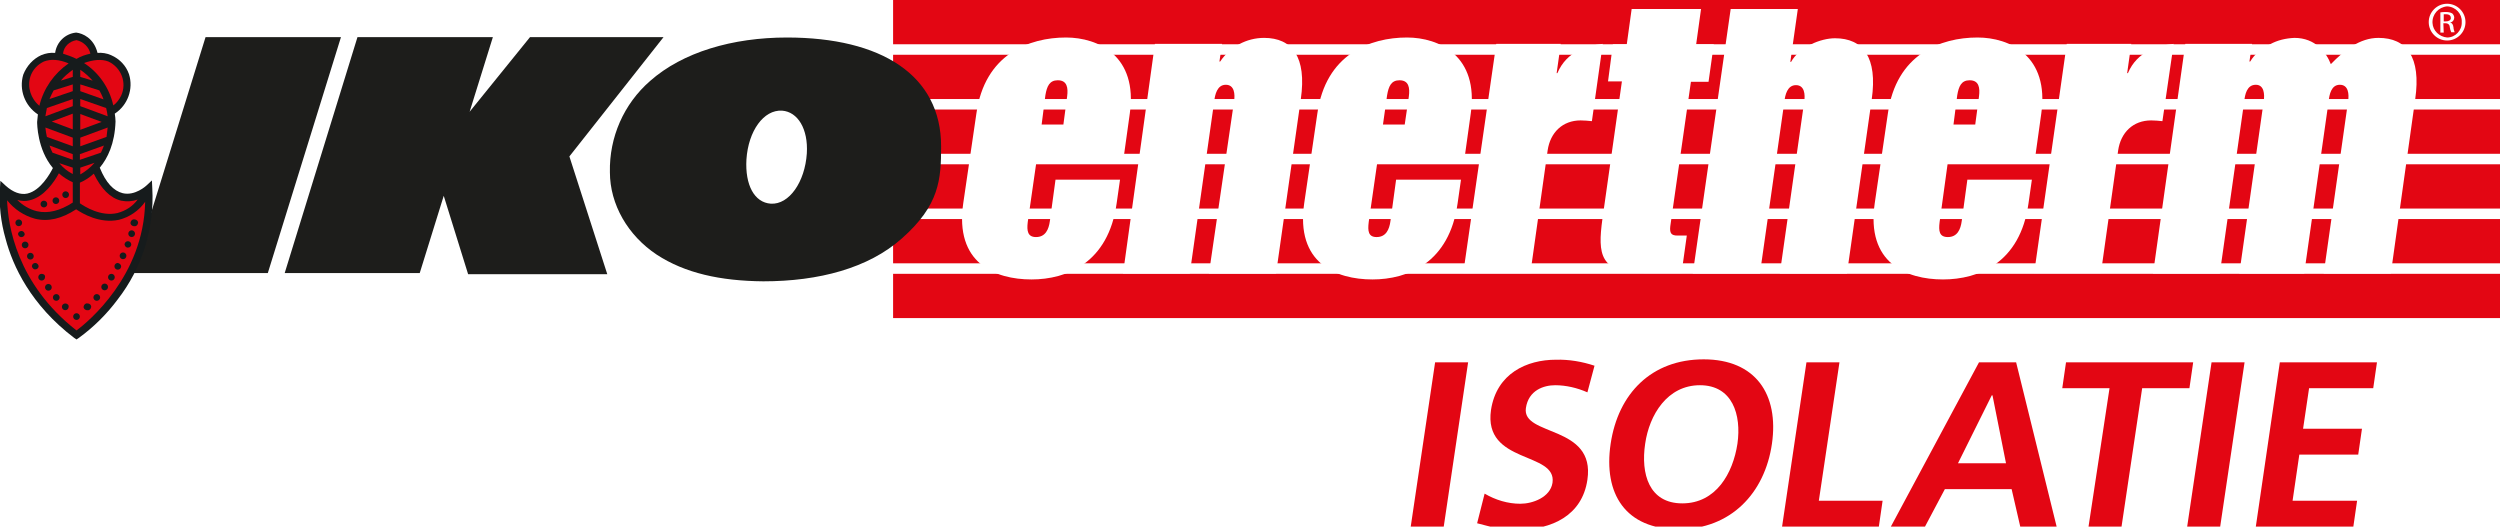 <?xml version="1.0" encoding="UTF-8"?> <svg xmlns="http://www.w3.org/2000/svg" xmlns:xlink="http://www.w3.org/1999/xlink" version="1.1" id="Laag_1" x="0px" y="0px" viewBox="0 0 666.5 140.4" style="enable-background:new 0 0 666.5 140.4;" xml:space="preserve"> <style type="text/css"> .st0{fill:#E30613;} .st1{fill:#1D1D1B;} .st2{fill:#FFFFFF;} .st3{fill:#161B1C;} </style> <rect x="238.1" y="73" class="st0" width="428.4" height="11.8"></rect> <rect x="238.1" y="58.4" class="st0" width="428.4" height="11.8"></rect> <rect x="238.1" y="43.8" class="st0" width="428.4" height="11.8"></rect> <rect x="238.1" y="29.2" class="st0" width="428.4" height="11.8"></rect> <rect x="238.1" y="14.6" class="st0" width="428.4" height="11.8"></rect> <rect x="238.1" class="st0" width="428.4" height="11.8"></rect> <path class="st1" d="M175.1,67.9c-7.7-5.1-12.5-13.4-12.5-22c-0.2-9.3,3.7-18.2,10.7-24.3c8.7-7.7,22-11.6,36.5-11.6 c25.1,0,41.1,10,41.1,29c0,8.8-0.4,15.7-10.5,24.6c-8.9,7.9-22.1,11.4-36.9,11.4C192,74.9,182.6,72.8,175.1,67.9z M199,42.5 c-0.4,6.8,2.1,11.5,6.5,11.8c4.9,0.3,9.1-5.8,9.6-13.4c0.4-6.5-2.4-11.1-6.6-11.4C203.6,29.2,199.5,34.9,199,42.5L199,42.5z"></path> <polygon class="st1" points="54.8,9.9 90.9,9.9 71.4,72.8 35.3,72.8 "></polygon> <polygon class="st1" points="176.9,9.9 141.3,9.9 125.2,29.8 131.4,9.9 95.3,9.9 75.9,72.8 111.9,72.8 118.3,52.2 124.8,73.1 161.9,73.1 151.8,41.7 "></polygon> <image style="overflow:visible;opacity:0.75;enable-background:new ;" width="1781" height="466" transform="matrix(0.24 0 0 0.24 243.23 -14.23)"> </image> <path class="st2" d="M260.3,30.3c2.2-15.9,14.1-20.3,23.9-20.3c8.6,0,19.2,4.9,17,20.3l-1.8,12.9h-23.1l-2.3,16c-0.3,2.4,0,4,2.2,4 c2.5,0,3.4-2,3.7-4.3l1.5-11h17.2l-0.9,6.3c-2.2,15.9-13.3,20.3-22.7,20.3c-9.8,0-20.5-4.4-18.2-20.3L260.3,30.3z M277.7,33.2h5.8 l1-7.5c0.3-2.3,0-4.3-2.5-4.3c-2.2,0-2.9,1.6-3.3,4L277.7,33.2z"></path> <path class="st2" d="M307.9,11.7h17.9l-0.7,4.7h0.2c2.6-3.9,7-6.3,11.7-6.3c7.5,0,11.4,5.1,9.8,16.3l-6.6,46.5h-17.9L329,27 c0.3-1.9,0.1-4.4-2.2-4.4s-2.9,2.6-3.1,4.5l-6.5,45.8h-17.8L307.9,11.7z"></path> <path class="st2" d="M351.2,30.3c2.2-15.9,14.1-20.3,23.9-20.3c8.6,0,19.2,4.9,17,20.3l-1.8,12.9h-23.1l-2.3,16 c-0.3,2.4-0.1,4,2.1,4c2.5,0,3.4-2,3.7-4.3l1.5-11h17.3l-0.9,6.3c-2.2,15.9-13.3,20.3-22.7,20.3c-9.8,0-20.5-4.4-18.2-20.3 L351.2,30.3z M368.7,33.2h5.8l1.1-7.5c0.3-2.3,0-4.3-2.5-4.3c-2.2,0-2.9,1.6-3.3,4L368.7,33.2z"></path> <path class="st2" d="M398.9,11.7h17.2l-1.1,7.8h0.2c2.5-5.9,8-7.4,12.1-7.8l-2.9,20.6c-1-0.1-2-0.2-3-0.2c-4.8,0-8.1,3.2-8.8,8 l-4.6,32.7h-17.9L398.9,11.7z"></path> <path class="st2" d="M430,11.8h3.7l1.3-9.4h18.5l-1.3,9.4h4.7l-1.4,10h-4.7l-5.5,38.5c-0.2,1.8,0.2,2.5,1.9,2.5h2.5l-1.4,10h-9.8 c-12,0-12.6-4.9-11.3-14.4l5.2-36.7h-3.7L430,11.8z"></path> <path class="st2" d="M461.4,2.4h17.9l-2,14.1h0.2c2.2-4,7.9-6.3,11.7-6.3c7.5,0,11.4,5.1,9.8,16.3l-6.6,46.4h-17.9l6.5-45.8 c0.3-1.9,0.1-4.4-2.2-4.4s-2.9,2.6-3.1,4.5l-6.5,45.7h-17.9L461.4,2.4z"></path> <path class="st2" d="M503.3,30.3c2.2-15.9,14.1-20.3,23.9-20.3c8.6,0,19.2,4.9,17,20.3l-1.8,12.9h-23.1l-2.2,16 c-0.3,2.4-0.1,4,2.2,4c2.5,0,3.4-2,3.7-4.3l1.5-11h17.2l-0.9,6.3c-2.2,15.9-13.3,20.3-22.8,20.3c-9.8,0-20.5-4.4-18.2-20.3 L503.3,30.3z M520.8,33.2h5.8l1-7.5c0.3-2.3,0-4.3-2.5-4.3c-2.2,0-2.9,1.6-3.3,4L520.8,33.2z"></path> <path class="st2" d="M551,11.7h17.2l-1.1,7.8h0.2c2.5-5.9,8.1-7.4,12.2-7.8l-3,20.6c-1-0.1-2-0.2-3-0.2c-4.8,0-8.1,3.2-8.8,8 l-4.6,32.7h-17.8L551,11.7z"></path> <path class="st2" d="M582.6,11.7h17.8l-0.7,4.7h0.2c1.2-2,3.1-3.6,5.3-4.6c2-1.1,4.2-1.6,6.5-1.7c5.6,0,8.5,3.9,9.7,7 c3.6-3.7,7.7-7,12.7-7c7.5,0,11.4,5.1,9.8,16.3l-6.5,46.5h-17.9L626,27c0.3-1.9,0.1-4.4-2.2-4.4s-2.8,2.6-3,4.5l-6.5,45.8H597 l6.5-45.9c0.3-1.9,0.1-4.4-2.1-4.4c-2.4,0-2.9,2.6-3.1,4.5l-6.5,45.8H574L582.6,11.7z"></path> <path class="st2" d="M652.4,1c2.7,0,4.9,2.2,4.9,4.9s-2.2,4.9-4.9,4.9c-2.7,0-4.9-2.2-4.9-4.9c0,0,0,0,0,0 C647.5,3.2,649.7,1,652.4,1C652.4,1,652.4,1,652.4,1z M652.4,1.7c-2.3,0.2-4,2.1-3.9,4.4c0.1,2.1,1.8,3.7,3.9,3.9 c2.2,0,4-1.9,3.9-4.1c0,0,0,0,0-0.1C656.4,3.7,654.7,1.8,652.4,1.7C652.5,1.7,652.5,1.7,652.4,1.7z M651.5,8.7h-0.9V3.3 c0.5-0.1,1-0.1,1.5-0.1c0.6,0,1.2,0.1,1.7,0.4c0.3,0.3,0.5,0.7,0.5,1.1c0,0.6-0.4,1.2-1.1,1.3l0,0c0.5,0.1,0.8,0.5,0.9,1.3 c0,0.5,0.2,0.9,0.3,1.3h-0.9c-0.2-0.4-0.3-0.9-0.4-1.4c0-0.6-0.5-1-1-1c0,0-0.1,0-0.1,0h-0.6L651.5,8.7z M651.5,5.7h0.6 c0.7,0,1.3-0.3,1.3-0.9c0-0.5-0.3-1-1.3-1c-0.2,0-0.4,0-0.6,0L651.5,5.7z"></path> <path class="st0" d="M382.6,96.6h8.8l-6.5,43.8h-8.8L382.6,96.6z"></path> <path class="st0" d="M423.2,104.6c-2.7-1.2-5.7-1.9-8.6-1.9c-3,0-7.1,1.3-7.8,6.1c-1.1,7.6,18.6,4.4,16.4,19.1 c-1.4,9.6-9.6,13.3-18.4,13.3c-4.8,0-6.8-0.6-11-1.7l2-7.9c2.9,1.7,6.2,2.7,9.5,2.7c3.3,0,8-1.7,8.6-5.6c1.2-8.4-18.5-4.9-16.4-19.4 c1.5-9.8,9.6-13.4,17.3-13.4c3.5-0.1,7,0.5,10.3,1.6L423.2,104.6z"></path> <path class="st0" d="M454.2,95.8c13.8,0,20.1,9.3,18.2,22.5s-11,22.8-24.9,22.8c-14.1,0-20.1-9.4-18.1-22.8S440.3,95.8,454.2,95.8z M448.5,134.2c9,0,13.5-8,14.7-15.9c1.1-7.7-1.3-15.6-10-15.6s-13.5,7.9-14.6,15.6C437.4,126.3,439.6,134.2,448.5,134.2z"></path> <path class="st0" d="M481.6,96.6h8.8l-5.5,36.9h17l-1,6.9h-25.8L481.6,96.6z"></path> <path class="st0" d="M527.6,96.6h9.9l10.8,43.8h-9.7l-2.3-10h-17.8l-5.3,10h-9.1L527.6,96.6z M531.2,105.4H531l-9,18.1h12.8 L531.2,105.4z"></path> <path class="st0" d="M562.4,103.5h-12.6l1-6.9h33.9l-1,6.9h-12.6l-5.5,36.9h-8.8L562.4,103.5z"></path> <path class="st0" d="M589.6,96.6h8.8l-6.5,43.8h-8.8L589.6,96.6z"></path> <path class="st0" d="M607.8,96.6h25.9l-1,6.9h-17.1l-1.6,10.8h15.7l-1,6.9H613l-1.8,12.3h17.2l-1,6.9h-26L607.8,96.6z"></path> <path class="st3" d="M40.6,50.2l-0.1-2.1L39,49.5c0,0-3,2.8-6.3,2c-2.4-0.6-4.5-2.8-6.1-6.8c2.1-2.5,4-6.4,4.2-12.3l0,0 c0-0.7-0.1-1.4-0.2-2.1c3.5-2.3,5-6.6,3.8-10.5c-0.8-2.3-2.5-4.1-4.8-5.1c-1.1-0.5-2.4-0.7-3.6-0.6c-1-4-4-5.2-5.6-5.4h-0.2 c-2.8,0.3-5.1,2.5-5.5,5.4c-1.3-0.1-2.5,0.1-3.7,0.6c-2.2,1-3.9,2.9-4.8,5.2c-1.2,4,0.4,8.3,3.9,10.6c-0.1,0.7-0.1,1.3-0.2,2 c0,0.4,0,7.3,4.2,12.3c-0.8,1.6-3.3,6-6.8,6.8c-1.8,0.4-3.8-0.3-5.8-2.1l-1.4-1.3L0,50c-0.3,4.6,0.2,9.2,1.5,13.7 c1.9,7.2,6.7,17.6,18.3,26.4l0.6,0.4l0.6-0.4c4-2.9,7.5-6.4,10.4-10.3C37.9,71.4,41.2,60.9,40.6,50.2"></path> <path class="st0" d="M32.3,53.5c1.5,0.3,3,0.2,4.4-0.3c-1.3,1.8-3.2,3-5.4,3.6c-4.4,1-8.7-1.7-10-2.6v-5.5c1.4-0.6,2.6-1.4,3.7-2.4 C27,50.4,29.4,52.8,32.3,53.5"></path> <path class="st0" d="M21.4,30.4l5.7,2.1l-5.7,2.1L21.4,30.4"></path> <path class="st0" d="M19.4,34.5l-5.6-2.1l5.6-2.1V34.5"></path> <path class="st0" d="M21.4,44.7l3.8-1.3c-1.1,1.3-2.4,2.3-3.8,3.1V44.7"></path> <path class="st0" d="M26.9,40.7l-5.6,1.9v-1.5l6.4-2.3C27.5,39.4,27.2,40.1,26.9,40.7"></path> <path class="st0" d="M28.4,36.5l-7,2.5v-2.3l7.3-2.7C28.6,34.8,28.5,35.7,28.4,36.5"></path> <path class="st0" d="M21.4,28.3v-1.9c1.8,0.6,5.5,1.9,6.9,2.4c0.2,0.7,0.3,1.5,0.4,2.2L21.4,28.3"></path> <path class="st0" d="M21.4,24.3v-1.8l5.1,1.6c0.4,0.8,0.8,1.5,1.1,2.4L21.4,24.3"></path> <path class="st0" d="M21.4,20.5v-1.9c1.2,0.8,2.3,1.8,3.3,2.9L21.4,20.5"></path> <path class="st0" d="M19.4,20.5l-3.2,1c0.9-1.1,2-2,3.2-2.9V20.5"></path> <path class="st0" d="M14.3,24.1l5.1-1.6v1.8l-6.2,2.1C13.5,25.6,13.9,24.9,14.3,24.1"></path> <path class="st0" d="M12.5,28.8c1.4-0.5,5.1-1.8,6.9-2.4v1.9L12.1,31C12.2,30.3,12.4,29.5,12.5,28.8"></path> <path class="st0" d="M19.4,36.7V39l-6.9-2.5c-0.2-0.8-0.3-1.7-0.4-2.5L19.4,36.7"></path> <path class="st0" d="M19.4,41.1v1.5L14,40.7c-0.3-0.6-0.6-1.3-0.8-1.9L19.4,41.1"></path> <path class="st0" d="M19.4,44.7v1.7c-1.4-0.7-2.6-1.7-3.6-2.9L19.4,44.7"></path> <path class="st0" d="M28.9,16.4c3.4,1.6,5,5.6,3.4,9.1c-0.5,1-1.2,2-2.1,2.6c-1-4.6-3.8-8.7-7.8-11.3C24.9,15.9,27.1,15.7,28.9,16.4 "></path> <path class="st0" d="M20.4,10.7c1.8,0.4,3.3,1.8,3.7,3.6c-1.3,0.3-2.6,0.7-3.7,1.4c-1.2-0.6-2.4-1-3.6-1.4 C17,12.4,18.5,11,20.4,10.7"></path> <path class="st0" d="M8.1,20.4c0.6-1.8,1.9-3.2,3.6-4c1.8-0.7,4-0.6,6.6,0.5c-3.9,2.7-6.7,6.7-7.8,11.3C8.2,26.3,7.2,23.2,8.1,20.4"></path> <path class="st0" d="M7.9,53.4c3.9-0.9,6.6-5,7.8-7.2c1.1,1,2.4,1.8,3.7,2.4V54c-3.4,2.2-6.6,3-9.6,2.3c-2-0.5-3.8-1.6-5.2-3 C5.7,53.6,6.8,53.7,7.9,53.4"></path> <path class="st0" d="M20.4,88.1C4.4,75.6,2.1,59.9,1.9,53.4c1.9,2.4,4.5,4.1,7.4,4.9c3.5,0.9,7.2,0,11-2.5c1.6,1.1,6.3,3.9,11.4,2.8 c2.8-0.7,5.3-2.4,7-4.8C38.3,73.6,23.5,85.8,20.4,88.1"></path> <path class="st3" d="M11.7,55.3c0.5,0,0.9-0.4,0.9-0.9s-0.4-0.9-0.9-0.9c-0.5,0-0.9,0.4-0.9,0.9C10.8,54.9,11.2,55.3,11.7,55.3 C11.7,55.3,11.7,55.3,11.7,55.3"></path> <path class="st3" d="M14.9,54.4c0.5,0,0.9-0.4,0.9-0.9c0-0.5-0.4-0.9-0.9-0.9c-0.5,0-0.9,0.4-0.9,0.9C14,54,14.4,54.4,14.9,54.4 C14.9,54.4,14.9,54.4,14.9,54.4"></path> <path class="st3" d="M17.5,52.8c0.5,0,0.9-0.4,0.9-0.9c0-0.5-0.4-0.9-0.9-0.9c-0.5,0-0.9,0.4-0.9,0.9C16.6,52.4,17,52.8,17.5,52.8 C17.5,52.8,17.5,52.8,17.5,52.8"></path> <path class="st3" d="M5.9,59.4c0-0.5-0.4-0.9-0.9-0.9s-0.9,0.4-0.9,0.9c0,0.5,0.4,0.9,0.9,0.9c0,0,0,0,0,0 C5.5,60.3,5.9,59.9,5.9,59.4"></path> <path class="st3" d="M35.8,58.5c-0.5-0.1-0.9,0.3-1,0.8s0.3,0.9,0.8,1c0.1,0,0.1,0,0.2,0c0.5,0.1,0.9-0.3,1-0.8 c0.1-0.5-0.3-0.9-0.8-1C35.9,58.5,35.9,58.5,35.8,58.5"></path> <path class="st3" d="M6.6,62.4c-0.1-0.5-0.5-0.9-1-0.8c-0.4,0-0.8,0.4-0.8,0.8c0.1,0.5,0.5,0.9,1,0.8C6.2,63.2,6.6,62.8,6.6,62.4"></path> <path class="st3" d="M35.1,61.4c-0.5,0-0.9,0.4-0.9,0.9s0.4,0.9,0.9,0.9c0.5,0,0.9-0.4,0.9-0.9C36,61.8,35.6,61.4,35.1,61.4 C35.1,61.4,35.1,61.4,35.1,61.4"></path> <path class="st3" d="M7.6,65.3c0-0.5-0.4-0.9-0.9-0.9c-0.5,0-0.9,0.4-0.9,0.9c0,0.5,0.4,0.9,0.9,0.9c0,0,0,0,0,0 C7.2,66.2,7.6,65.8,7.6,65.3C7.6,65.3,7.6,65.3,7.6,65.3"></path> <path class="st3" d="M34.1,64.3c-0.5,0-0.9,0.4-0.9,0.9c0.1,0.5,0.5,0.9,1,0.8c0.4,0,0.8-0.4,0.8-0.8C35,64.7,34.6,64.3,34.1,64.3"></path> <path class="st3" d="M9,68.3c0-0.5-0.4-0.9-0.9-0.9s-0.9,0.4-0.9,0.9c0,0.5,0.4,0.9,0.9,0.9c0,0,0,0,0,0C8.6,69.2,9,68.8,9,68.3"></path> <path class="st3" d="M32.8,67.3c-0.5,0-0.9,0.4-0.9,0.9s0.4,0.9,0.9,0.9c0.5,0,0.9-0.4,0.9-0.9C33.7,67.7,33.3,67.3,32.8,67.3"></path> <path class="st3" d="M9.4,70.1c-0.5,0-0.9,0.4-0.9,0.9c0.1,0.5,0.5,0.9,1,0.8c0.4,0,0.8-0.4,0.8-0.8C10.3,70.6,9.9,70.1,9.4,70.1"></path> <path class="st3" d="M31.4,70.1c-0.5,0-0.9,0.4-0.9,0.9c0,0.5,0.4,0.9,0.9,0.9c0,0,0,0,0,0c0.5,0,0.9-0.4,0.9-0.9 C32.3,70.6,31.9,70.2,31.4,70.1"></path> <path class="st3" d="M11.1,73c-0.5,0-0.9,0.4-0.9,0.9s0.4,0.9,0.9,0.9c0.5,0,0.9-0.4,0.9-0.9C12.1,73.4,11.7,73,11.1,73 C11.2,73,11.2,73,11.1,73"></path> <path class="st3" d="M29.7,73c-0.5,0-0.9,0.4-0.9,0.9c0,0.5,0.4,0.9,0.9,0.9c0.5,0,0.9-0.4,0.9-0.9C30.6,73.4,30.2,73,29.7,73"></path> <path class="st3" d="M12.9,75.7c-0.5,0-0.9,0.4-0.9,0.9s0.4,0.9,0.9,0.9c0.5,0,0.9-0.4,0.9-0.9C13.8,76.1,13.4,75.7,12.9,75.7"></path> <path class="st3" d="M27.9,75.6c-0.5,0-0.9,0.4-0.9,0.9s0.4,0.9,0.9,0.9s0.9-0.4,0.9-0.9c0,0,0,0,0,0C28.8,76,28.4,75.6,27.9,75.6"></path> <path class="st3" d="M15,78.4c-0.5,0-0.9,0.4-0.9,0.9c0,0.5,0.4,0.9,0.9,0.9c0.5,0,0.9-0.4,0.9-0.9C15.9,78.8,15.5,78.4,15,78.4"></path> <path class="st3" d="M25.8,78.4c-0.5,0-0.9,0.4-0.9,0.9c0,0.5,0.4,0.9,0.9,0.9c0.5,0,0.9-0.4,0.9-0.9C26.7,78.8,26.3,78.4,25.8,78.4 "></path> <path class="st3" d="M17.4,80.9c-0.5,0-0.9,0.4-0.9,0.9s0.4,0.9,0.9,0.9c0.5,0,0.9-0.4,0.9-0.9C18.4,81.3,17.9,80.9,17.4,80.9 C17.4,80.9,17.4,80.9,17.4,80.9"></path> <path class="st3" d="M23.3,80.9c-0.5-0.1-0.9,0.3-1,0.8c-0.1,0.5,0.3,0.9,0.8,1c0.1,0,0.1,0,0.2,0c0.5,0.1,0.9-0.3,1-0.8 c0.1-0.5-0.3-0.9-0.8-1C23.5,80.9,23.4,80.9,23.3,80.9"></path> <path class="st3" d="M20.4,83.5c-0.5,0-0.9,0.4-0.9,0.9s0.4,0.9,0.9,0.9c0.5,0,0.9-0.4,0.9-0.9C21.3,83.9,20.9,83.5,20.4,83.5"></path> </svg> 